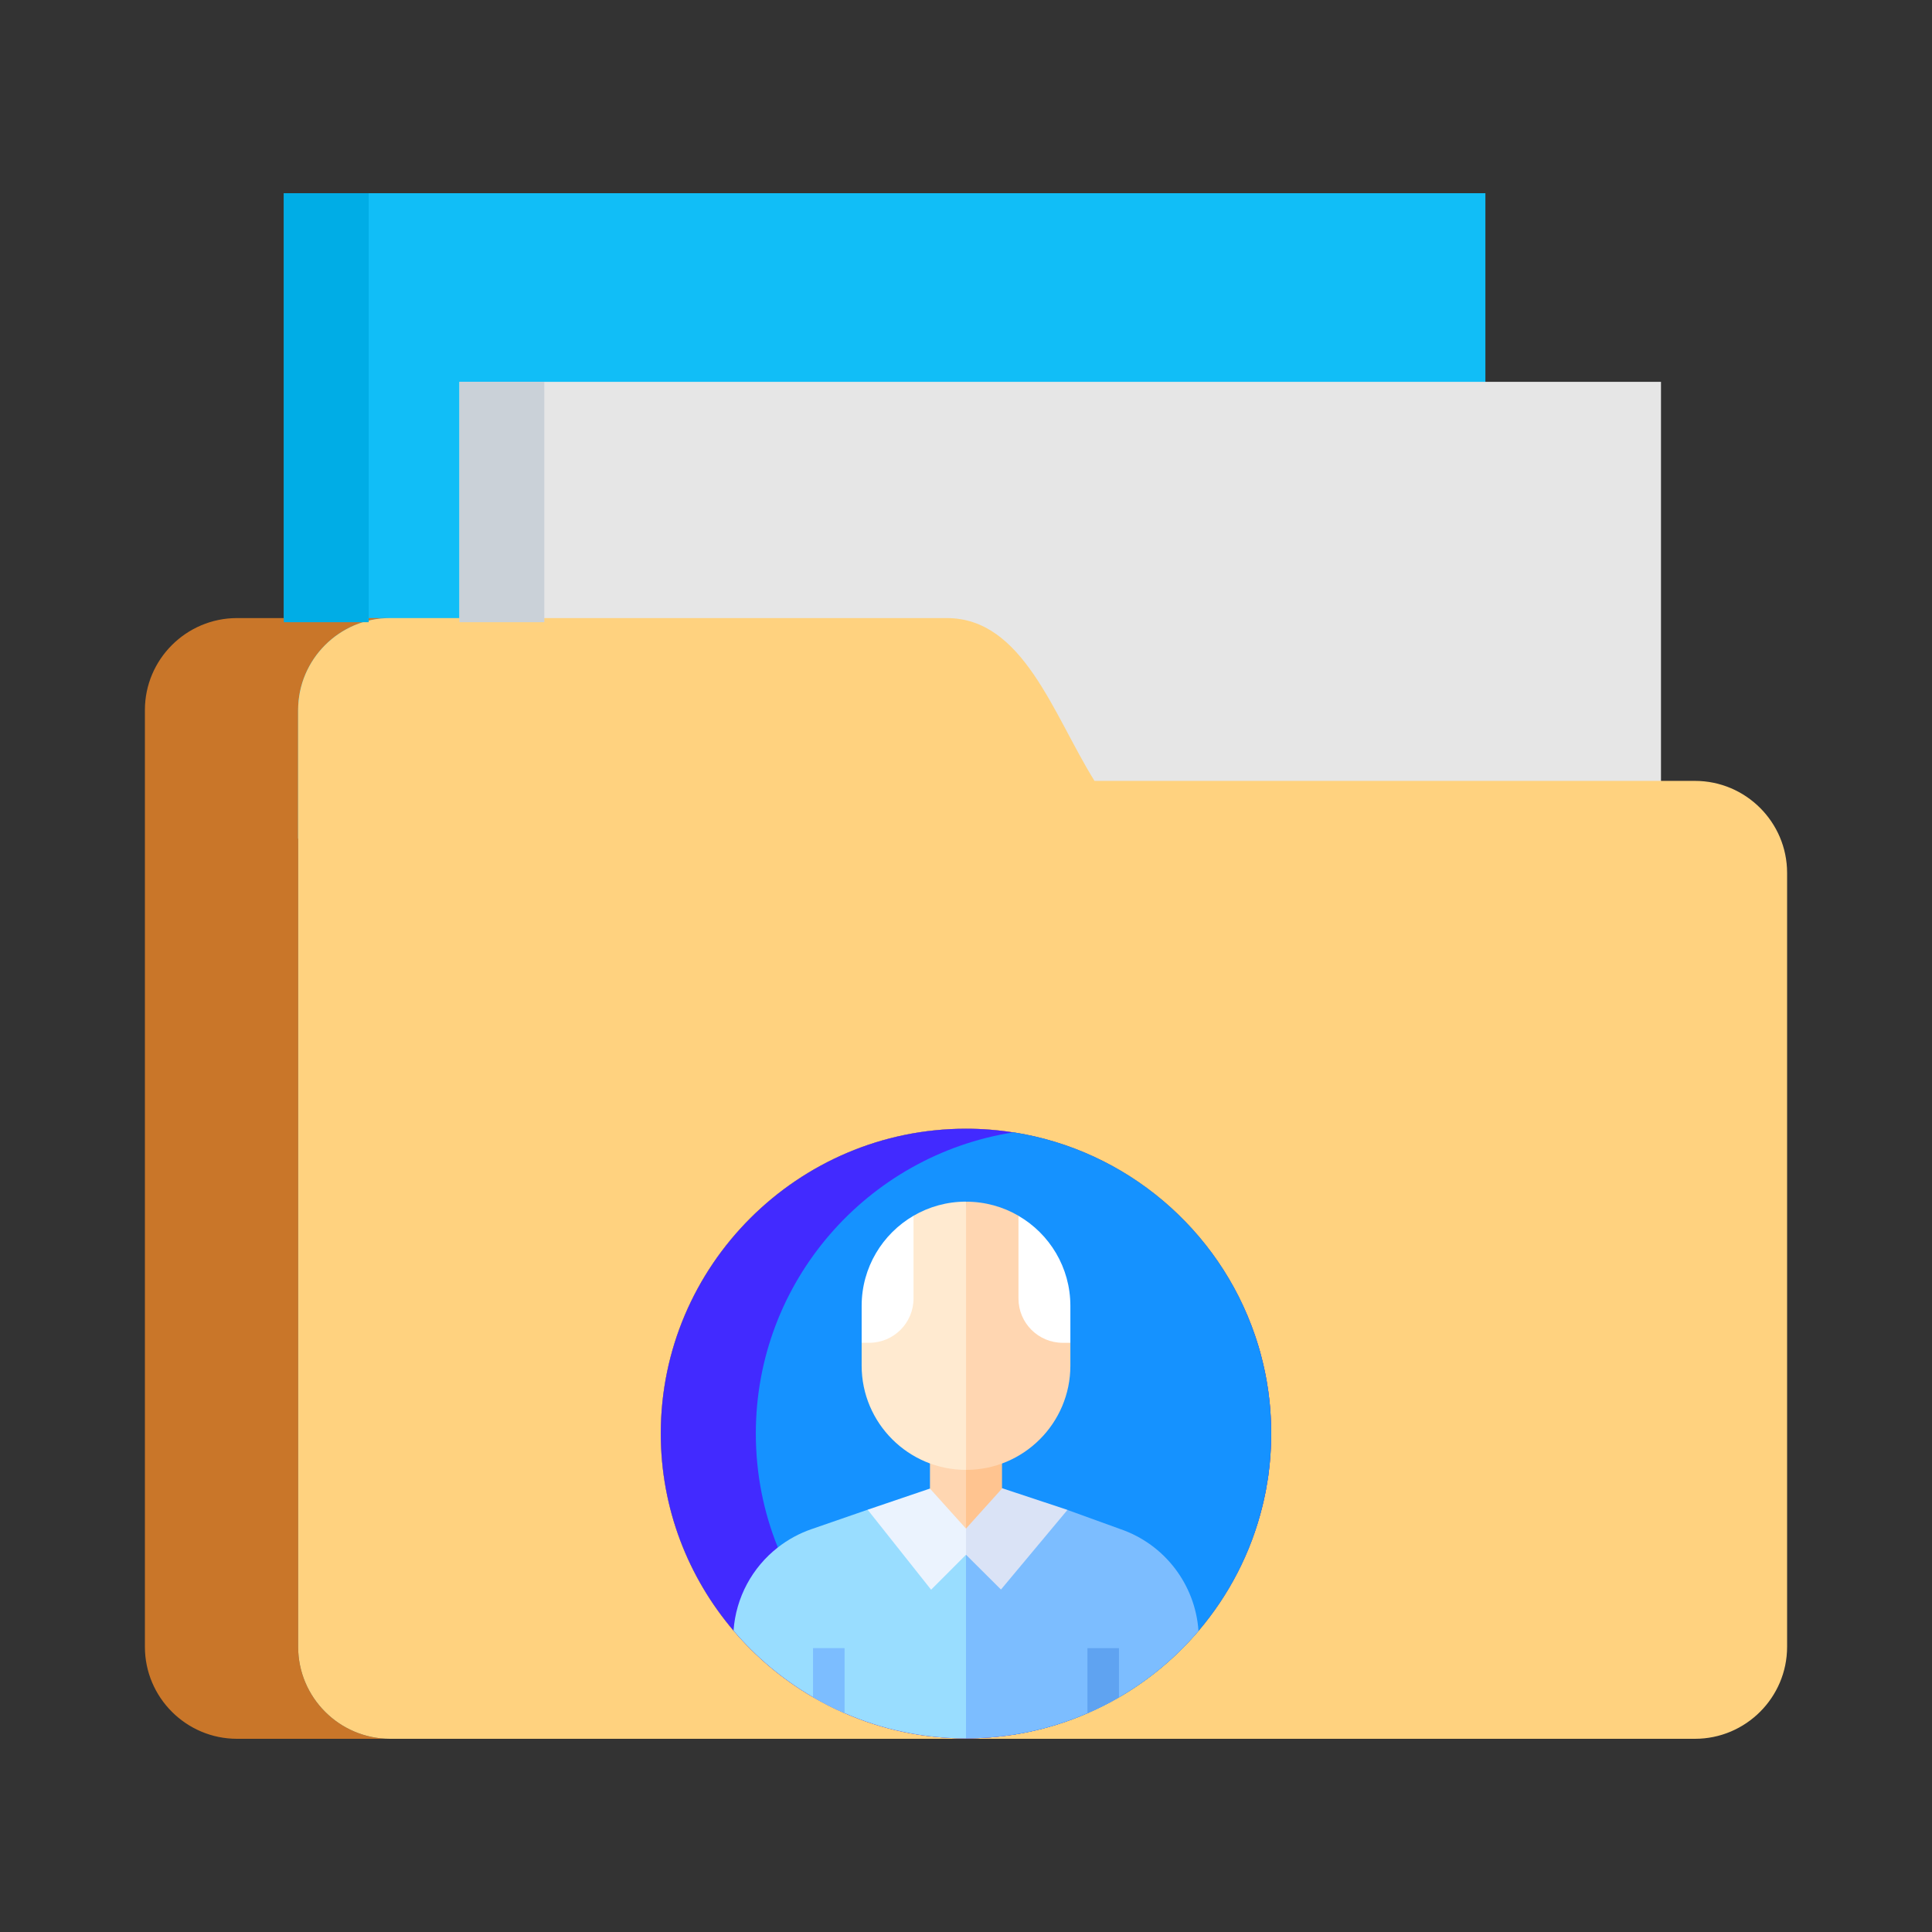 <?xml version="1.0" encoding="UTF-8"?>
<svg xmlns="http://www.w3.org/2000/svg" width="80" height="80" viewBox="0 0 80 80" fill="none">
  <rect x="0" y="0" width="80" height="80" fill="#333333" stroke="none"/>
  <path d="M11.754 8H61.507V34.724H11.754V8Z" fill="#11BEF7"></path>
  <path d="M19.024 15.811H68.778V42.539H19.024V15.811Z" fill="#E6E6E6"></path>
  <path fill-rule="evenodd" clip-rule="evenodd" d="M52.633 59.034C52.632 58.974 52.63 58.915 52.627 58.856C52.627 58.796 52.623 58.736 52.618 58.677C52.615 58.6 52.611 58.523 52.605 58.446C52.601 58.395 52.597 58.343 52.592 58.292C52.588 58.23 52.582 58.168 52.576 58.108C52.571 58.06 52.567 58.013 52.561 57.966C52.556 57.915 52.55 57.862 52.542 57.811C52.529 57.686 52.511 57.562 52.491 57.44C52.478 57.355 52.464 57.271 52.45 57.187C52.435 57.104 52.42 57.019 52.404 56.936C52.387 56.853 52.37 56.77 52.352 56.687C52.318 56.529 52.281 56.372 52.24 56.217C52.201 56.06 52.159 55.906 52.112 55.752C52.09 55.677 52.067 55.6 52.041 55.525C52.016 55.445 51.99 55.366 51.963 55.288C50.475 50.914 46.647 47.619 41.969 46.887C41.965 46.889 41.959 46.889 41.954 46.89H41.953C41.315 46.789 40.664 46.738 40 46.738C33.039 46.738 27.362 52.407 27.362 59.358C27.362 62.465 28.497 65.317 30.374 67.521C31.302 68.614 32.417 69.549 33.666 70.275C34.086 70.52 34.522 70.742 34.972 70.937C36.514 71.611 38.215 71.983 40 71.983C40.669 71.983 41.326 71.931 41.968 71.83H41.969C42.065 71.814 42.158 71.799 42.252 71.781C42.312 71.771 42.373 71.76 42.433 71.747C42.484 71.738 42.534 71.727 42.584 71.716C42.598 71.715 42.61 71.712 42.623 71.709C42.685 71.697 42.747 71.683 42.807 71.668C42.827 71.665 42.847 71.661 42.866 71.655C42.962 71.632 43.057 71.609 43.152 71.585C43.252 71.56 43.351 71.532 43.451 71.504C43.451 71.504 43.452 71.504 43.454 71.504C43.469 71.501 43.483 71.496 43.498 71.49C43.582 71.465 43.667 71.441 43.75 71.415C44.186 71.281 44.612 71.122 45.028 70.941C45.478 70.748 45.913 70.528 46.334 70.284C47.583 69.56 48.696 68.628 49.626 67.536C50.878 66.065 51.798 64.307 52.272 62.373C52.29 62.299 52.308 62.225 52.325 62.15C52.342 62.078 52.357 62.005 52.372 61.934C52.389 61.862 52.402 61.791 52.416 61.719C52.443 61.572 52.468 61.425 52.491 61.277C52.511 61.155 52.529 61.031 52.542 60.906C52.55 60.855 52.556 60.802 52.561 60.75C52.567 60.704 52.571 60.657 52.576 60.609C52.582 60.548 52.588 60.486 52.592 60.425C52.597 60.373 52.601 60.322 52.605 60.271C52.611 60.194 52.615 60.117 52.618 60.04C52.623 59.981 52.626 59.921 52.627 59.861C52.63 59.802 52.632 59.743 52.633 59.683C52.636 59.575 52.638 59.467 52.638 59.358C52.638 59.25 52.636 59.141 52.633 59.034ZM12.345 68.19V29.401C12.345 27.303 14.057 25.593 16.155 25.593H9.815C7.713 25.593 6 27.303 6 29.401V68.19C6 70.29 7.713 72 9.815 72H16.155C14.057 72 12.345 70.29 12.345 68.19Z" fill="#C97629"></path>
  <path fill-rule="evenodd" clip-rule="evenodd" d="M52.633 59.034C52.632 58.974 52.63 58.915 52.627 58.856C52.627 58.796 52.623 58.736 52.618 58.677C52.615 58.6 52.611 58.523 52.605 58.446C52.601 58.395 52.597 58.343 52.592 58.292C52.588 58.23 52.582 58.168 52.576 58.108C52.571 58.06 52.567 58.013 52.561 57.966C52.556 57.915 52.55 57.862 52.542 57.811C52.529 57.686 52.511 57.562 52.491 57.44C52.478 57.355 52.464 57.271 52.45 57.187C52.435 57.104 52.42 57.019 52.404 56.936C52.387 56.853 52.37 56.77 52.352 56.687C52.318 56.529 52.281 56.372 52.24 56.217C52.201 56.06 52.159 55.906 52.112 55.752C52.09 55.677 52.067 55.6 52.041 55.525C52.016 55.445 51.99 55.366 51.963 55.288C50.475 50.914 46.647 47.619 41.969 46.887C41.965 46.889 41.959 46.889 41.954 46.89H41.953C41.315 46.789 40.664 46.738 40 46.738C33.039 46.738 27.362 52.407 27.362 59.358C27.362 62.465 28.497 65.317 30.374 67.521C31.302 68.614 32.417 69.549 33.666 70.275C34.086 70.52 34.522 70.742 34.972 70.937C36.514 71.611 38.215 71.983 40 71.983C40.669 71.983 41.326 71.931 41.968 71.83H41.969C42.065 71.814 42.158 71.799 42.252 71.781C42.312 71.771 42.373 71.76 42.433 71.747C42.484 71.738 42.534 71.727 42.584 71.716C42.598 71.715 42.61 71.712 42.623 71.709C42.685 71.697 42.747 71.683 42.807 71.668C42.827 71.665 42.847 71.661 42.866 71.655C42.962 71.632 43.057 71.609 43.152 71.585C43.252 71.56 43.351 71.532 43.451 71.504C43.451 71.504 43.452 71.504 43.454 71.504C43.469 71.501 43.483 71.496 43.498 71.49C43.582 71.465 43.667 71.441 43.75 71.415C44.186 71.281 44.612 71.122 45.028 70.941C45.478 70.748 45.913 70.528 46.334 70.284C47.583 69.56 48.696 68.628 49.626 67.536C50.878 66.065 51.798 64.307 52.272 62.373C52.29 62.299 52.308 62.225 52.325 62.15C52.342 62.078 52.357 62.005 52.372 61.934C52.389 61.862 52.402 61.791 52.416 61.719C52.443 61.572 52.468 61.425 52.491 61.277C52.511 61.155 52.529 61.031 52.542 60.906C52.55 60.855 52.556 60.802 52.561 60.75C52.567 60.704 52.571 60.657 52.576 60.609C52.582 60.548 52.588 60.486 52.592 60.425C52.597 60.373 52.601 60.322 52.605 60.271C52.611 60.194 52.615 60.117 52.618 60.04C52.623 59.981 52.626 59.921 52.627 59.861C52.63 59.802 52.632 59.743 52.633 59.683C52.636 59.575 52.638 59.467 52.638 59.358C52.638 59.25 52.636 59.141 52.633 59.034Z" fill="#D6853A"></path>
  <path fill-rule="evenodd" clip-rule="evenodd" d="M70.185 32.335H45.321C43.605 29.578 42.368 25.593 39.204 25.593H16.155C14.057 25.593 12.345 27.303 12.345 29.401V68.19C12.345 70.29 14.057 72 16.155 72H70.185C72.287 72 74 70.29 74 68.19V36.144C74 34.045 72.287 32.335 70.185 32.335ZM52.633 59.683C52.632 59.743 52.63 59.802 52.627 59.861C52.627 59.921 52.623 59.981 52.618 60.04C52.615 60.117 52.611 60.194 52.605 60.271C52.601 60.322 52.597 60.373 52.592 60.425C52.588 60.486 52.582 60.548 52.576 60.609C52.571 60.657 52.567 60.704 52.561 60.75C52.556 60.802 52.55 60.855 52.542 60.906C52.529 61.031 52.511 61.155 52.491 61.277C52.468 61.425 52.443 61.572 52.416 61.719C52.402 61.791 52.389 61.862 52.372 61.934C52.357 62.005 52.342 62.078 52.325 62.15C52.308 62.225 52.29 62.299 52.272 62.373C51.798 64.307 50.878 66.065 49.626 67.536C48.696 68.628 47.583 69.56 46.334 70.284C45.913 70.528 45.478 70.748 45.028 70.941C44.612 71.122 44.186 71.281 43.75 71.415C43.667 71.441 43.582 71.465 43.498 71.49C43.483 71.496 43.469 71.501 43.454 71.504C43.454 71.504 43.453 71.504 43.451 71.504C43.351 71.532 43.252 71.56 43.152 71.585C43.057 71.609 42.962 71.632 42.866 71.655C42.847 71.661 42.827 71.665 42.807 71.668C42.747 71.683 42.685 71.697 42.623 71.709C42.61 71.712 42.598 71.715 42.584 71.716C42.534 71.727 42.484 71.738 42.433 71.747C42.373 71.76 42.312 71.771 42.252 71.781C42.158 71.799 42.065 71.814 41.969 71.83H41.968C41.326 71.931 40.669 71.983 40 71.983C38.215 71.983 36.514 71.611 34.972 70.937C34.522 70.742 34.086 70.52 33.666 70.275C32.417 69.549 31.302 68.614 30.374 67.521C28.497 65.317 27.362 62.465 27.362 59.358C27.362 52.407 33.039 46.738 40 46.738C40.664 46.738 41.315 46.789 41.953 46.89H41.954C41.954 46.89 41.965 46.889 41.969 46.887C46.647 47.619 50.475 50.914 51.963 55.288C51.99 55.366 52.016 55.445 52.041 55.525C52.067 55.6 52.09 55.677 52.112 55.752C52.159 55.906 52.201 56.06 52.24 56.217C52.281 56.372 52.318 56.529 52.352 56.687C52.37 56.77 52.387 56.853 52.404 56.936C52.42 57.019 52.435 57.104 52.45 57.187C52.464 57.271 52.478 57.355 52.491 57.44C52.511 57.562 52.529 57.686 52.542 57.811C52.55 57.862 52.556 57.915 52.561 57.966C52.567 58.013 52.571 58.06 52.576 58.108C52.582 58.168 52.588 58.23 52.592 58.292C52.597 58.343 52.601 58.395 52.605 58.446C52.611 58.523 52.615 58.6 52.618 58.677C52.623 58.736 52.626 58.796 52.627 58.856C52.63 58.915 52.632 58.974 52.633 59.034C52.636 59.141 52.638 59.25 52.638 59.358C52.638 59.467 52.636 59.575 52.633 59.683Z" fill="#FFD27F"></path>
  <path fill-rule="evenodd" clip-rule="evenodd" d="M52.638 59.358C52.638 59.467 52.636 59.575 52.633 59.683C52.632 59.743 52.63 59.802 52.627 59.861C52.627 59.921 52.623 59.981 52.618 60.04C52.615 60.117 52.611 60.194 52.605 60.271C52.601 60.322 52.597 60.373 52.592 60.425C52.588 60.486 52.582 60.548 52.576 60.609C52.571 60.657 52.567 60.704 52.561 60.75C52.556 60.802 52.55 60.855 52.542 60.906C52.529 61.031 52.511 61.155 52.491 61.277C52.468 61.425 52.443 61.572 52.416 61.719C52.402 61.791 52.389 61.862 52.372 61.934C52.357 62.005 52.342 62.078 52.325 62.15C52.308 62.225 52.29 62.299 52.272 62.373C51.797 64.299 50.875 66.053 49.626 67.521C48.697 68.614 47.583 69.549 46.334 70.275C45.914 70.52 45.478 70.742 45.028 70.937C44.612 71.119 44.186 71.278 43.75 71.415C43.667 71.441 43.582 71.465 43.498 71.49C43.483 71.496 43.469 71.501 43.454 71.504C43.454 71.504 43.453 71.504 43.451 71.504C43.351 71.532 43.252 71.56 43.152 71.585C43.057 71.609 42.962 71.632 42.866 71.655C42.847 71.661 42.827 71.665 42.807 71.668C42.747 71.683 42.685 71.697 42.623 71.709C42.61 71.712 42.598 71.715 42.584 71.716C42.534 71.727 42.484 71.738 42.433 71.747C42.373 71.76 42.312 71.771 42.252 71.781C42.158 71.799 42.065 71.814 41.969 71.83H41.968C41.326 71.931 40.669 71.983 40 71.983C38.215 71.983 36.514 71.611 34.972 70.937C34.522 70.742 34.086 70.52 33.666 70.275C32.417 69.549 31.302 68.614 30.374 67.521C28.497 65.317 27.362 62.465 27.362 59.358C27.362 52.407 33.039 46.738 40 46.738C40.664 46.738 41.315 46.789 41.953 46.89H41.954C46.627 47.62 50.464 50.92 51.963 55.288C51.99 55.366 52.016 55.445 52.041 55.525C52.067 55.6 52.09 55.677 52.112 55.752C52.159 55.906 52.201 56.06 52.24 56.217C52.281 56.372 52.318 56.529 52.352 56.687C52.37 56.77 52.387 56.853 52.404 56.936C52.42 57.019 52.435 57.104 52.45 57.187C52.464 57.271 52.478 57.355 52.491 57.44C52.511 57.562 52.529 57.686 52.542 57.811C52.55 57.862 52.556 57.915 52.561 57.966C52.567 58.013 52.571 58.06 52.576 58.108C52.582 58.168 52.588 58.23 52.592 58.292C52.597 58.343 52.601 58.395 52.605 58.446C52.611 58.523 52.615 58.6 52.618 58.677C52.623 58.736 52.626 58.796 52.627 58.856C52.63 58.915 52.632 58.974 52.633 59.034C52.636 59.141 52.638 59.25 52.638 59.358Z" fill="#422AFF"></path>
  <path fill-rule="evenodd" clip-rule="evenodd" d="M52.638 59.358C52.638 59.467 52.636 59.575 52.633 59.683C52.632 59.743 52.63 59.802 52.627 59.861C52.627 59.921 52.623 59.981 52.618 60.04C52.615 60.117 52.611 60.194 52.605 60.271C52.601 60.322 52.597 60.373 52.592 60.425C52.588 60.486 52.582 60.548 52.576 60.609C52.571 60.657 52.567 60.704 52.561 60.75C52.556 60.802 52.55 60.855 52.542 60.906C52.529 61.031 52.511 61.155 52.491 61.277C52.468 61.425 52.443 61.572 52.416 61.719C52.402 61.791 52.389 61.862 52.372 61.934C52.357 62.005 52.342 62.078 52.325 62.15C52.308 62.225 52.29 62.299 52.272 62.373C51.798 64.307 50.878 66.065 49.626 67.536C48.696 68.628 47.583 69.56 46.334 70.284C45.913 70.528 45.478 70.748 45.028 70.941C44.612 71.122 44.186 71.281 43.75 71.415C43.667 71.441 43.582 71.465 43.498 71.49C43.483 71.496 43.469 71.501 43.454 71.504C43.454 71.504 43.452 71.505 43.451 71.504C43.351 71.532 43.252 71.56 43.152 71.585C43.057 71.609 42.962 71.632 42.866 71.655C42.847 71.661 42.827 71.665 42.807 71.668C42.747 71.683 42.685 71.697 42.623 71.709C42.61 71.712 42.598 71.715 42.584 71.716C42.534 71.727 42.484 71.738 42.433 71.747C42.373 71.76 42.312 71.771 42.252 71.781C42.158 71.799 42.065 71.814 41.969 71.83H41.968C41.373 71.736 40.791 71.602 40.227 71.427C40.151 71.404 40.075 71.382 40 71.356C38.081 70.729 36.363 69.655 34.972 68.257C34.968 68.252 34.965 68.249 34.962 68.246C33.785 67.062 32.844 65.647 32.209 64.076C31.62 62.619 31.297 61.026 31.297 59.358C31.297 53.063 35.912 47.842 41.953 46.89H41.954C41.954 46.89 41.965 46.889 41.969 46.887C46.647 47.619 50.475 50.914 51.963 55.288C51.99 55.366 52.016 55.445 52.041 55.525C52.067 55.6 52.09 55.677 52.112 55.752C52.159 55.906 52.201 56.06 52.24 56.217C52.281 56.372 52.318 56.529 52.352 56.687C52.37 56.77 52.387 56.853 52.404 56.936C52.42 57.019 52.435 57.104 52.45 57.187C52.464 57.271 52.478 57.355 52.491 57.44C52.511 57.562 52.529 57.686 52.542 57.811C52.55 57.862 52.556 57.915 52.561 57.966C52.567 58.013 52.571 58.06 52.576 58.108C52.582 58.168 52.588 58.23 52.592 58.292C52.597 58.343 52.601 58.395 52.605 58.446C52.611 58.523 52.615 58.6 52.618 58.677C52.623 58.736 52.626 58.796 52.627 58.856C52.63 58.915 52.632 58.974 52.633 59.034C52.636 59.141 52.638 59.25 52.638 59.358Z" fill="#1592FF"></path>
  <path d="M11.754 8H15.268V25.764H11.754V8Z" fill="#00ADE6"></path>
  <path d="M19.024 15.811H22.539V25.764H19.024V15.811Z" fill="#CAD1D8"></path>
  <path d="M41.491 68.314L40.227 71.427L40 71.983C38.215 71.983 36.514 71.611 34.972 70.937C34.522 70.742 34.086 70.52 33.666 70.275C32.417 69.549 31.302 68.614 30.374 67.521C30.47 66.147 31.151 64.901 32.209 64.076C32.624 63.752 33.097 63.491 33.615 63.314L35.927 62.514L40 63.367L40.234 64.144L40.267 64.255L41.491 68.314Z" fill="#99DDFF"></path>
  <path d="M49.626 67.521C49.626 67.521 49.628 67.53 49.626 67.536C48.696 68.628 47.583 69.56 46.334 70.284C45.913 70.528 45.478 70.748 45.028 70.941C44.612 71.122 44.186 71.281 43.75 71.415C43.667 71.441 43.582 71.465 43.498 71.49C43.483 71.496 43.469 71.501 43.454 71.504C43.454 71.504 43.453 71.504 43.451 71.504C43.351 71.532 43.252 71.56 43.152 71.585C43.057 71.609 42.962 71.632 42.866 71.655C42.847 71.661 42.827 71.665 42.807 71.668C42.747 71.683 42.685 71.697 42.623 71.709C42.61 71.712 42.598 71.715 42.584 71.716C42.534 71.727 42.484 71.738 42.433 71.747C42.373 71.76 42.312 71.771 42.252 71.781C42.158 71.799 42.065 71.814 41.969 71.83H41.968C41.326 71.931 40.669 71.983 40 71.983V63.367L40.005 64.237L40.234 64.144L40.992 63.835L44.2 62.523L46.385 63.314C48.222 63.942 49.49 65.607 49.626 67.521Z" fill="#7CBDFF"></path>
  <path d="M35.927 62.514L38.555 65.826L40 64.379L41.019 63.91L40 61.131L35.927 62.514Z" fill="#EBF3FE"></path>
  <path d="M40 61.131V64.378L41.448 65.819L44.202 62.521L40.002 61.129L40 61.131Z" fill="#DAE3F6"></path>
  <path d="M38.508 58.928V61.639L39.998 63.295L40.745 61.132L39.998 58.928H38.508Z" fill="#FFD6B1"></path>
  <path d="M46.334 68.246V70.284C45.913 70.528 45.478 70.748 45.028 70.941V68.246H46.334Z" fill="#5FA3F1"></path>
  <path d="M34.972 68.246L34.972 70.937C34.522 70.742 34.086 70.52 33.666 70.275L33.666 68.246H34.972Z" fill="#7CBDFF"></path>
  <path d="M40 58.928V63.295L41.491 61.639V58.928H40Z" fill="#FFC490"></path>
  <path d="M40 49.757C39.207 49.757 38.466 49.97 37.827 50.342C37.827 50.342 36.517 54.764 35.679 55.602V56.549C35.679 58.927 37.617 60.864 40 60.864L40.885 57.232L40 49.757Z" fill="#FFEAD0"></path>
  <path d="M37.827 53.769V50.342C36.543 51.09 35.679 52.481 35.679 54.072V55.602H35.992C37.005 55.602 37.827 54.781 37.827 53.769Z" fill="white"></path>
  <path d="M42.173 50.342C41.536 49.971 40.793 49.759 40.002 49.759V60.865C42.385 60.865 44.322 58.93 44.322 56.55V55.603C43.483 54.764 42.173 50.344 42.173 50.344V50.342Z" fill="#FFD6B1"></path>
  <path d="M42.173 50.342V53.77C42.173 54.782 42.995 55.603 44.008 55.603L44.322 55.603V54.074C44.322 52.481 43.458 51.09 42.173 50.344V50.342Z" fill="white"></path>
</svg>
